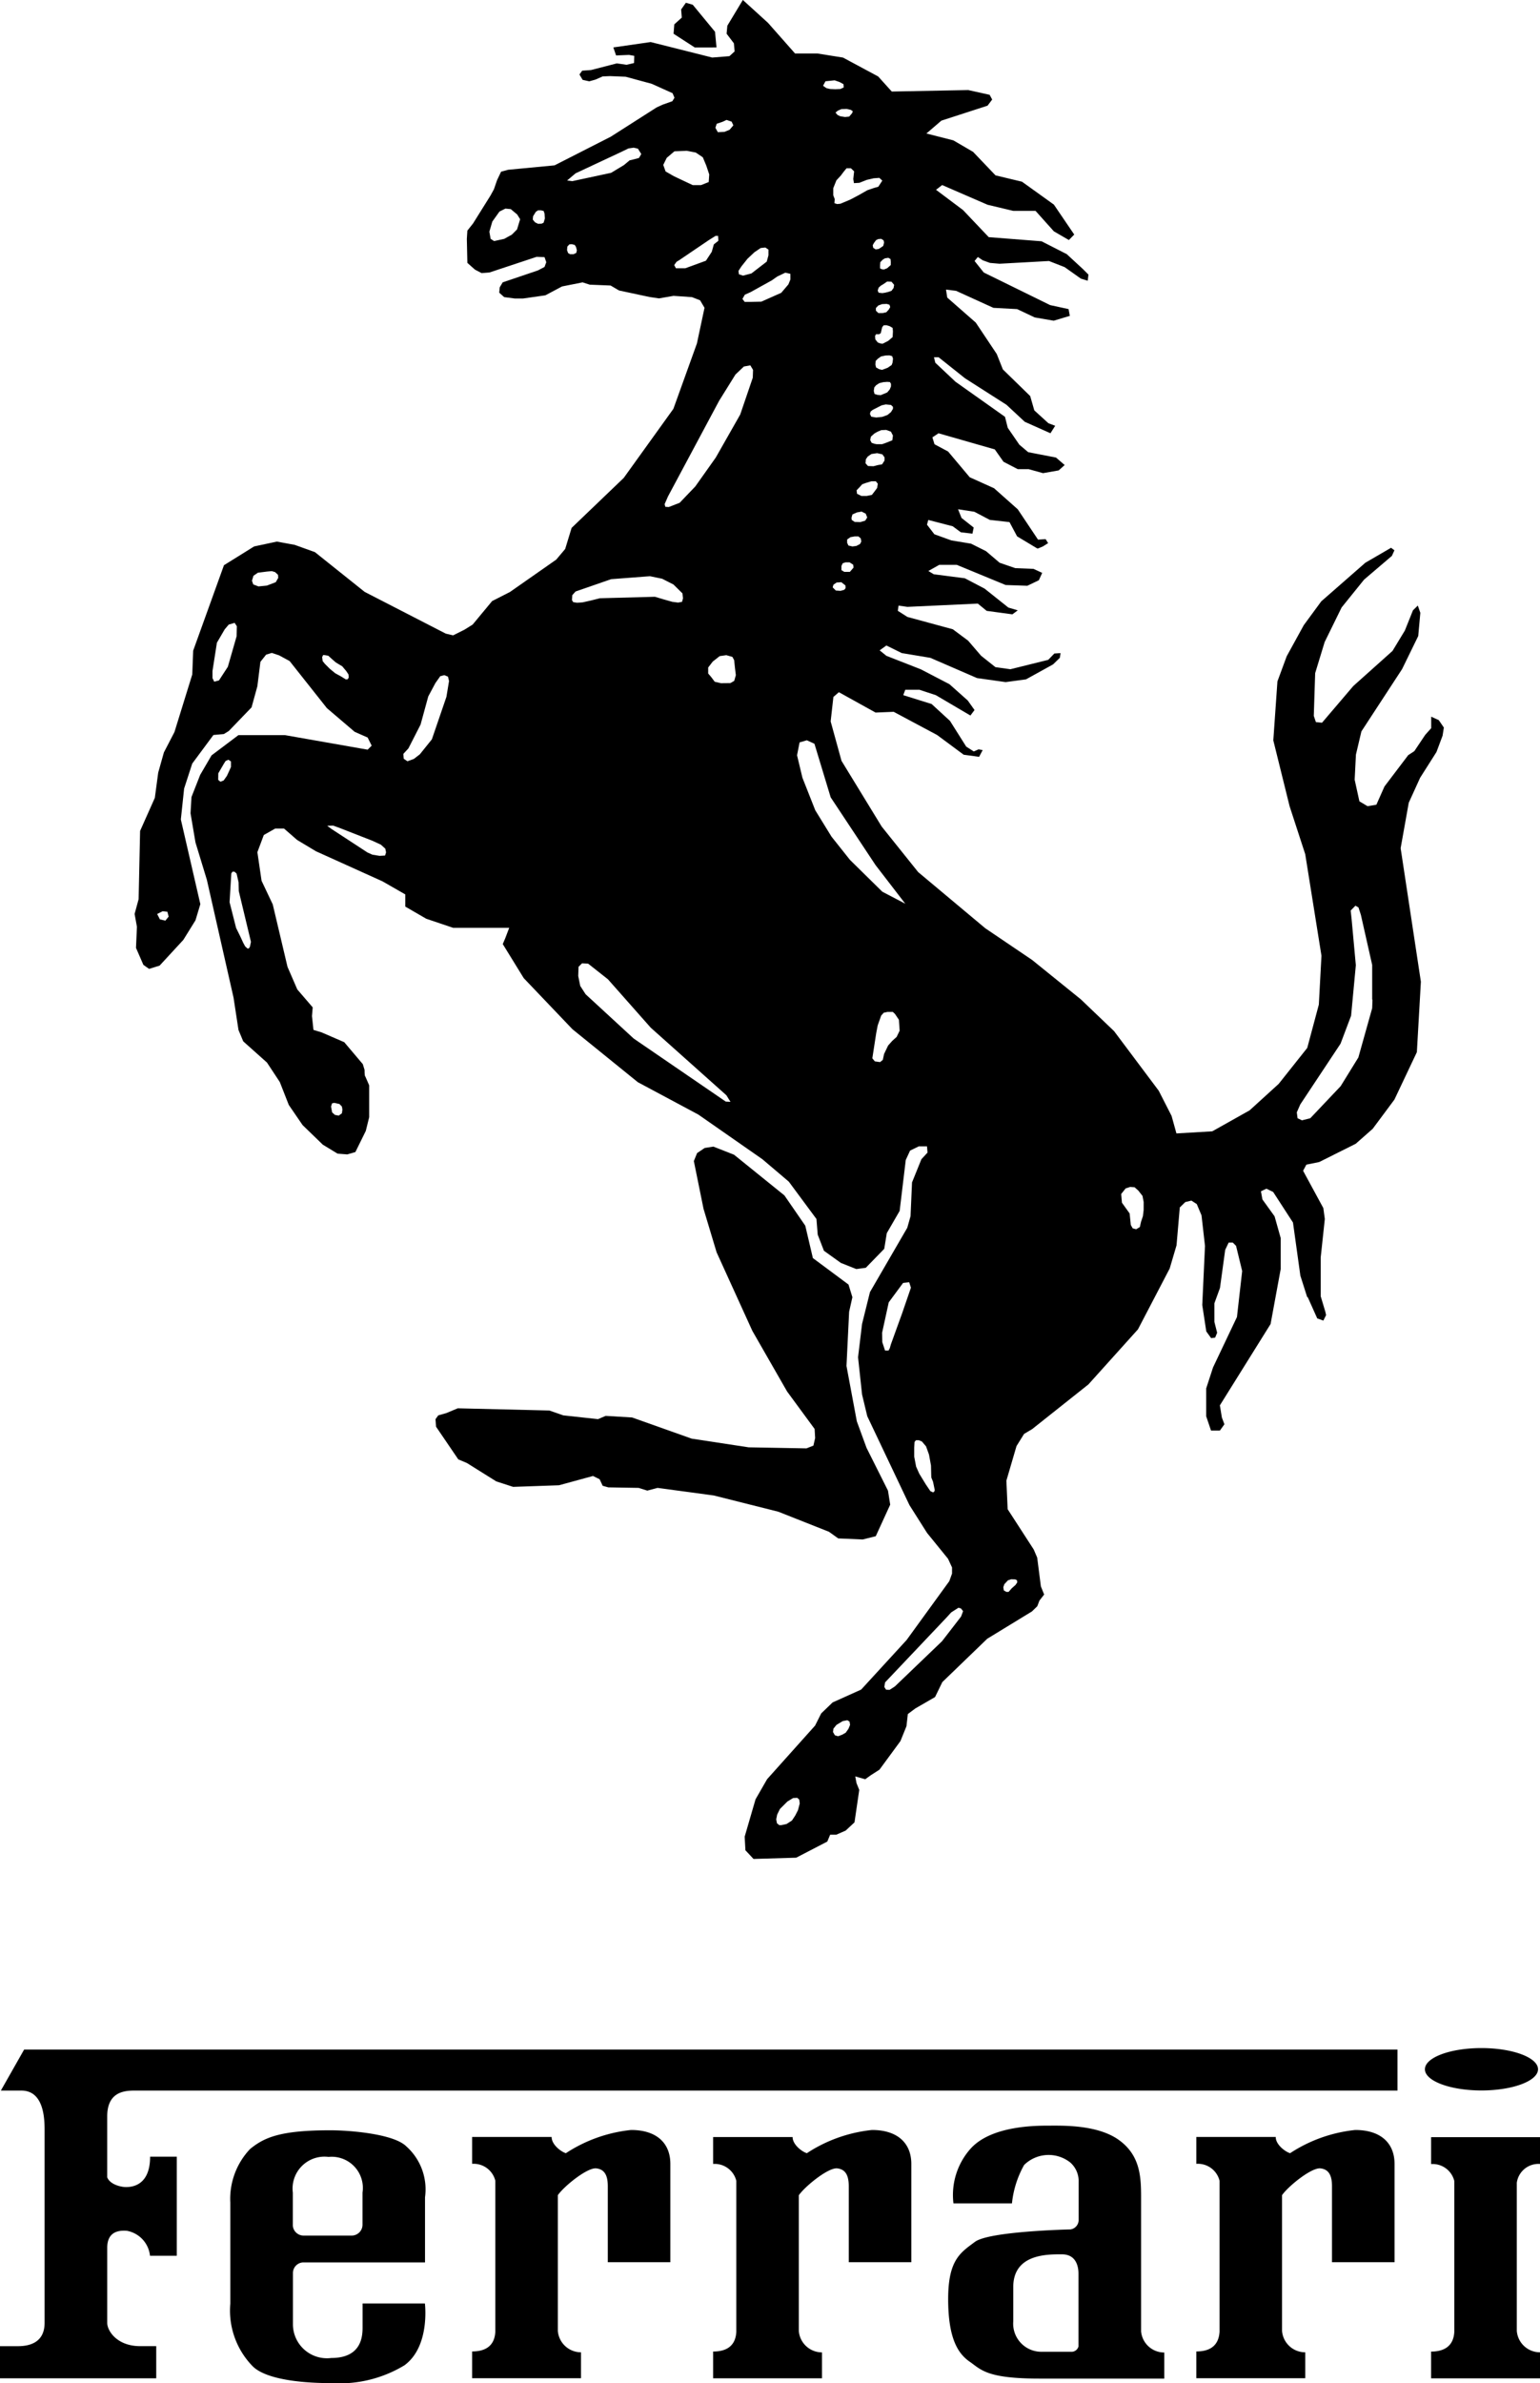 <?xml version="1.0" encoding="UTF-8"?> <svg xmlns="http://www.w3.org/2000/svg" xmlns:xlink="http://www.w3.org/1999/xlink" id="Group_1933" data-name="Group 1933" width="88.621" height="137.084" viewBox="0 0 88.621 137.084"><defs><clipPath id="clip-path"><rect id="Rectangle_1271" data-name="Rectangle 1271" width="88.621" height="137.084" transform="translate(0 0)"></rect></clipPath></defs><g id="Group_1932" data-name="Group 1932" transform="translate(0 0)" clip-path="url(#clip-path)"><path id="Path_4946" data-name="Path 4946" d="M0,1229.462v-1.85H1.025c.516,0,1.541-.109,1.541-1.341v-11.1c0-.667-.049-2.262-1.335-2.262H.049l1.34-2.36h79.03v2.36H7.71c-.667,0-1.541.151-1.541,1.492v3.494c.151.407.77.564,1.08.564s1.389-.055,1.389-1.747h1.535v5.7H8.632a1.632,1.632,0,0,0-1.334-1.438c-.619-.048-1.128.158-1.128.983v4.313c0,.461.564,1.341,1.9,1.341H8.99v1.85H0Z" transform="translate(0 -1092.651)"></path><path id="Path_4947" data-name="Path 4947" d="M168.447,124.4c0,.413.51.825.819.922a8.4,8.4,0,0,1,3.749-1.335c1.486,0,2.263.77,2.263,1.953v5.654h-3.6v-4.374c0-.564-.152-.971-.667-1.025s-1.85,1.031-2.208,1.547v7.807a1.339,1.339,0,0,0,1.335,1.231v1.492h-6.266v-1.541c.619,0,1.286-.206,1.335-1.134v-8.686a1.284,1.284,0,0,0-1.335-.971v-1.547h4.574Zm43.01,0H205.19v1.547a1.284,1.284,0,0,1,1.334.971V135.6c-.048.922-.722,1.134-1.334,1.134v1.541h6.266v-1.5a1.335,1.335,0,0,1-1.335-1.231v-8.523a1.257,1.257,0,0,1,1.335-1.08Zm-56.877,0c0,.413.509.825.819.922a8.4,8.4,0,0,1,3.749-1.335c1.493,0,2.263.77,2.263,1.953v5.654h-3.6v-4.374c0-.564-.151-.971-.667-1.025s-1.85,1.025-2.208,1.541v7.807a1.339,1.339,0,0,0,1.334,1.232v1.492h-6.266v-1.541c.619,0,1.286-.206,1.335-1.134v-8.687a1.284,1.284,0,0,0-1.335-.971v-1.547h4.574Zm41.669,0c0,.413.516.825.825.922a8.4,8.4,0,0,1,3.749-1.335c1.486,0,2.263.77,2.263,1.953v5.654h-3.6v-4.374c0-.564-.152-.971-.667-1.025s-1.85,1.025-2.208,1.541v7.807a1.335,1.335,0,0,0,1.335,1.232v1.492h-6.266v-1.541c.619,0,1.28-.206,1.335-1.134v-8.687a1.284,1.284,0,0,0-1.335-.971v-1.547h4.568Zm-48.96,9.566H143.7v1.389c0,.564-.1,1.747-1.8,1.747a1.958,1.958,0,0,1-2.208-1.954v-2.924a.613.613,0,0,1,.564-.619h7.037v-3.749a3.312,3.312,0,0,0-1.08-2.93c-.722-.716-3.239-.922-4.368-.922-2.875,0-3.8.406-4.622,1.08a4.17,4.17,0,0,0-1.135,3.082v5.811a4.585,4.585,0,0,0,1.286,3.6c.977.971,3.955.971,4.574.971a7.189,7.189,0,0,0,4.161-1.025c1.492-1.092,1.177-3.555,1.177-3.555m-7.6-6.376a1.836,1.836,0,0,1,2.057-2.056,1.794,1.794,0,0,1,1.953,2.056v1.85a.625.625,0,0,1-.619.619h-2.772a.621.621,0,0,1-.619-.564ZM188.5,135.55v-7.7c0-1.183-.055-2.414-1.286-3.294s-3.239-.819-4.01-.819-3.337,0-4.525,1.335a4.007,4.007,0,0,0-.977,3.136h3.367a5.687,5.687,0,0,1,.7-2.208,2.01,2.01,0,0,1,2.645-.152,1.418,1.418,0,0,1,.492,1.134v2.208a.549.549,0,0,1-.467.516s-4.677.1-5.5.716-1.541,1.025-1.541,3.288.564,3.136,1.231,3.6.977.977,4.01.977h7.195v-1.5a1.335,1.335,0,0,1-1.335-1.231m-3.6.88a.418.418,0,0,1-.364.309h-1.771a1.618,1.618,0,0,1-1.62-1.747v-1.978c0-1.923,2-1.881,2.8-1.881s.953.667.953,1.11v4.186Zm23.185-14.723c1.8,0,3.258-.546,3.258-1.219s-1.456-1.219-3.258-1.219-3.251.546-3.251,1.219,1.456,1.219,3.251,1.219M162.951,67.79l-.188.461L163.321,71l.752,2.5,2.057,4.519,2,3.488,1.583,2.154.03.522-.1.437-.4.158-3.324-.06-3.282-.5L159.209,83l-1.523-.091-.437.188-2-.218-.8-.279-5.272-.127-.655.273-.467.134-.158.218.03.431,1.28,1.881.5.212,1.686,1.055.971.315L155,86.9l1.959-.534.382.188.176.376.322.091,1.747.03.5.157.588-.157,3.239.437,3.713.934,2.912,1.153.534.382,1.408.061.752-.188.831-1.814-.128-.807L172.7,84.745l-.558-1.523-.595-3.185.152-3.118.188-.837-.224-.728-2.05-1.523-.437-1.862-1.2-1.741-2.9-2.342-1.189-.467-.5.079Zm1.116-63.6-.085-.9L162.7,1.735l-.395-.115-.273.388.037.467-.431.388-.042.54,1.219.789Z" transform="translate(-122.835 -1.462)"></path><path id="Path_4948" data-name="Path 4948" d="M154.586,41.428l-.437-.2v.661l-.346.388-.625.934-.352.231-1.365,1.8-.467,1.05-.509.085-.467-.279-.273-1.244.073-1.444.315-1.335,2.342-3.585.928-1.9.121-1.335-.145-.419-.279.273-.467,1.165-.71,1.171-2.257,2.02-1.8,2.111-.352-.037-.121-.358.079-2.457.546-1.79.977-1.99,1.292-1.6,1.6-1.365.146-.322-.194-.145-1.48.861-2.536,2.22-1.007,1.371-.983,1.79L145.3,39.2l-.237,3.391L146,46.378l.9,2.76.934,5.842-.151,2.809-.667,2.493-1.644,2.069L143.7,63.873,141.55,65.08l-2.062.121-.279-1.007-.74-1.45L135.9,59.317l-1.917-1.832-2.8-2.263L128.489,53.4l-3.864-3.233-2.1-2.621-2.311-3.779L119.59,41.5l.158-1.407.315-.273,2.111,1.171,1.043-.043,2.5,1.335,1.529,1.134.886.121.206-.388-.237-.042-.273.121-.437-.279-.934-1.48L125.4,40.5l-1.632-.51.115-.309h.819l.94.309,1.99,1.171.237-.316-.388-.546-1.056-.94-1.644-.855-1.984-.777-.388-.315.388-.279.886.437,1.644.273,2.688,1.165,1.644.231,1.171-.157,1.559-.862.388-.376.043-.273-.358.024-.352.364-2.178.54-.861-.121-.825-.655-.746-.868-.88-.655-2.614-.71-.552-.352.043-.3.509.073,4.052-.188.51.418,1.48.2.309-.231-.54-.158-1.371-1.092-1.135-.594-1.79-.231-.309-.188.625-.352h1.013l2.809,1.159,1.249.043.661-.316.194-.425-.5-.231-1.049-.042-.9-.309-.783-.667-.861-.431-1.134-.188-.977-.352-.425-.552.073-.273,1.407.364.467.346.667.079.073-.352-.7-.552-.2-.5.94.145.886.467,1.134.127.437.819,1.165.7.067-.012.255-.109.3-.188-.145-.231-.437.03L130.358,29.3l-1.365-1.213-1.4-.631-1.244-1.48-.783-.419-.121-.395.352-.236,3.239.928.5.71.819.425h.625l.831.231.9-.158.346-.309-.5-.431-1.6-.309-.509-.431-.667-.971-.158-.631-2.851-2.02-1.159-1.092-.079-.316h.267l1.523,1.213,2.384,1.522,1.05.977,1.48.661.273-.431-.389-.145-.813-.74-.237-.825L129.5,21.252l-.352-.886-1.207-1.807L126.3,17.121l-.073-.461.582.073,2.147.977,1.365.073,1.013.479,1.092.188.928-.279-.073-.388-1.062-.231L128.4,15.677l-.528-.661.188-.231.279.188.418.152.552.048,2.845-.157.9.352.934.661.395.121.042-.352-.315-.315-.934-.862-1.45-.74-3.039-.237-1.48-1.559-1.553-1.165.352-.273,2.615,1.134,1.48.352h1.28l1.055,1.177.862.5.309-.315-1.171-1.723L130.6,10.454l-1.523-.364-1.292-1.353-1.135-.661L125.1,7.682l.861-.74,2.657-.861.267-.352-.146-.273-1.232-.273-4.4.085-.782-.867L120.3,3.314l-1.48-.236h-1.28l-1.553-1.759L114.537,0l-.892,1.48-.043.461.419.552.043.467-.3.273-.989.079-3.543-.891-2.148.309.158.461.746-.03.3.054-.012.413-.431.1-.564-.079-1.48.382-.509.037-.158.218.182.309.382.085.358-.1.412-.182.425-.018.9.036,1.5.407,1.2.54.109.261-.121.2-.564.2-.34.157-2.645,1.687L103.7,9.514l-2.675.255-.4.109-.231.485-.182.528-.2.364-1,1.6-.328.413-.03.479.03,1.377.437.388.382.2.455-.036,2.712-.9.455.018.1.291-.1.273-.382.2-2.026.686-.17.285-.03.309.285.255.606.079h.485l1.28-.182.958-.51.637-.127.546-.109.412.133,1.2.049.485.285,1.759.376.54.079.837-.145,1.062.073.467.182.255.431-.437,2.051L110.54,23.52l-2.857,3.973-3,2.875-.37,1.213-.516.613-2.663,1.862-1.025.522-1.122,1.353-.467.291-.655.328-.425-.1-4.665-2.4-2.863-2.287-1.165-.419-1.025-.188-1.31.279-1.735,1.08-1.771,4.914L82.853,38.8l-1.025,3.312-.607,1.171-.328,1.165-.194,1.45L79.851,47.8l-.085,3.925-.231.85.134.74-.054,1.213.425.977.328.231.606-.188,1.365-1.48.7-1.128.279-.928-1.122-4.871.188-1.777.467-1.438,1.219-1.644.6-.054.285-.176,1.31-1.359.334-1.213.176-1.407.328-.413.328-.1.418.14.606.328L90.6,40.736,92.2,42.1l.746.328.231.467-.231.231-4.762-.837H85.51l-1.547,1.165-.655,1.122-.5,1.274-.055.934.285,1.68.655,2.147,1.535,6.776.285,1.862.273.655,1.365,1.219.74,1.122.516,1.316.794,1.159,1.165,1.128.849.516.558.043.467-.134.6-1.219.194-.789V62.435l-.225-.516c-.042,0-.042-.334-.042-.376l-.1-.328L91.6,59.954l-1.3-.564-.473-.145-.085-.795.042-.5-.886-1.031-.564-1.3-.849-3.591-.643-1.359L86.6,49.023l.37-.989.655-.37h.509l.752.655,1.08.649L93.8,50.7l1.311.752v.7l1.207.7,1.547.522h3.227l-.231.607-.14.328,1.207,1.959,2.8,2.936,3.767,3.051,3.482,1.862,3.682,2.566,1.523,1.292,1.59,2.148.073.9.358.928.977.7.886.352.546-.073,1.062-1.092.146-.9.74-1.28.352-2.93.249-.54.5-.243h.473l.03.358-.352.382-.54,1.335-.085,1.941-.188.667-2.147,3.7-.455,1.832-.231,1.917.231,2.142.3,1.249,2.427,5.114,1.013,1.6,1.207,1.486.231.5v.352l-.158.437-2.457,3.385-2.615,2.851-1.644.74-.655.631-.352.7-2.76,3.082-.667,1.159-.625,2.148.042.783.467.5,2.457-.073,1.789-.928.164-.394h.352l.54-.237.509-.473.273-1.868-.157-.388-.073-.388.273.079.3.085.321-.231.5-.321,1.207-1.644.346-.855.079-.7.431-.322,1.135-.655.419-.861,2.584-2.493,2.572-1.571.309-.3.121-.321.273-.352-.188-.467-.212-1.656-.2-.467-1.5-2.317-.073-1.644.583-1.99.437-.7.461-.273,3.239-2.572,2.851-3.167,1.826-3.5.394-1.335.188-2.178.316-.309.352-.085.309.2.273.649.2,1.759-.157,3.4.231,1.516.279.388.231-.03.115-.279-.158-.625V74.974l.322-.885.3-2.19.2-.419h.237l.188.188.352,1.449-.3,2.645-1.377,2.9L141.2,79.87v1.6l.279.825h.509l.261-.364-.146-.388-.115-.7,2.918-4.677.582-3.161V71.219l-.352-1.25-.7-.971-.085-.467.315-.151.388.188,1.141,1.759.425,3.057.388,1.219.042.03.54,1.207.352.127.158-.315-.043-.194-.267-.892V72.341l.237-2.22-.085-.625-1.165-2.147.188-.352.74-.151,2.1-1.05.977-.861,1.25-1.68,1.292-2.73.231-4.052-1.165-7.68.467-2.614.655-1.438.94-1.48.352-.94.073-.467ZM101.543,13.2l-.3.3-.437.242-.583.127-.2-.127-.073-.412.17-.583.412-.576.34-.17.309.03.37.309.17.273Zm1.529-.388-.109.054-.206.012-.176-.085-.133-.158.018-.194.158-.255.127-.085h.17l.152.037.054.158.018.273Zm1.881,1.735-.158.079h-.2l-.115-.067-.06-.17.018-.206.121-.127.146-.006.158.042.073.115.049.188Zm3.609-5.46-.243.067-.3.073-.328.273-.734.443-2.232.479-.3-.037.485-.412,2.657-1.244.388-.188.3-.043.243.055.194.309ZM81.306,52.96l-.315-.073-.158-.309.315-.158.273.03.073.279Zm4.1-16.361L84.9,38.359l-.51.783-.273.073-.1-.206V38.6l.254-1.626.449-.77.231-.273.34-.1.127.194Zm2.25-3.106-.509.194-.485.048-.3-.115-.073-.212.085-.285.255-.176.528-.067.273-.024.188.055.17.157.012.176ZM91.8,39.074l-.109.012-.249-.157-.364-.2-.309-.255-.285-.285-.127-.158-.03-.231.061-.121.109.012.182.03.2.182.237.206.37.224.225.267.133.2.012.176Zm-6.952,5.557-.188.267-.188.073-.127-.109.006-.376.321-.552.1-.157.157-.073.152.1v.315l-.1.224Zm1.323,9.833-.067.1h-.073l-.133-.121-.109-.2-.17-.37-.243-.491L85,51.9l.1-1.656.067-.1h.115l.121.109.115.5.012.51.7,2.918Zm4.726,9.008.127-.03.3.067.14.146.03.176-.03.212-.182.134-.224-.043-.157-.145-.061-.334Zm3.051-14.256-.315.018-.412-.067-.285-.127-2.062-1.347-.254-.188.339-.012.37.134,1.893.74.485.224.255.231.043.212Zm3.531-9.13-.837,2.445-.692.861-.346.267-.37.134-.212-.146L95,43.369l.291-.315.7-1.371.443-1.62.412-.77.279-.394.231-.06.212.085.061.255Zm16.973-24.756.352-.443.4-.376.358-.242.267-.03.182.121v.328l-.1.364-.88.679-.485.127-.236-.079-.024-.194Zm-1.419-8.208.34-.115L113.6,6.9l.291.1.1.212-.218.255-.3.121-.376.018-.14-.254Zm-2.942,2.742-.134-.376.2-.406.443-.376.71-.03.516.1.407.273.2.479.17.509-.03.437-.442.176h-.479l-1.08-.51Zm1.135,5.569h-.54l-.1-.182.133-.188.164-.1,1.7-1.152.388-.243h.14l.018.285-.261.206-.121.431-.334.509ZM104.776,34.64l-.073-.115.018-.285.188-.212,2.051-.71,2.232-.17.7.145.655.334.516.51.03.285-.055.2-.225.043-.334-.043-.516-.146-.485-.145-3.173.085-.5.127-.485.109-.316.024Zm8.778,28.73-5.3-3.628-2.766-2.548-.309-.479-.115-.57.018-.528.2-.2.352.018,1.14.9,2.463,2.784,4.355,3.889.134.218.1.158Zm.486-24.2-.224.127-.54.006-.358-.085-.2-.267-.176-.206V38.4l.261-.34.4-.315.382-.055.352.1.1.188.043.419.054.443Zm1.068-17.44-.722,2.117-1.407,2.475L111.8,27.985l-.9.94-.625.243-.2-.012L110.036,29l.194-.443,2.942-5.5.94-1.511.485-.461.37-.067.157.261Zm2.166-5.654-.115.285-.413.485-1.146.509-.589.012h-.37l-.128-.17.139-.243.328-.146,1.225-.679.309-.218.467-.224.291.067Zm3.1,17.853-.212.061-.273-.018-.182-.182.043-.152.182-.127.273-.018.237.188.006.157Zm.322-1.031h-.322l-.164-.1v-.237l.073-.158.17-.054h.224l.212.14.018.164Zm.583-1.6-.212.109-.224.03-.231-.054-.073-.158v-.188l.188-.134.237-.043h.225l.134.115.03.182Zm.3-1.346-.285.085-.322-.012-.17-.115-.012-.127.054-.188.255-.115.273-.049.237.121.085.218Zm.686-1.881-.157.212-.146.188-.3.061h-.3l-.255-.127-.024-.2.182-.188.14-.157.2-.073.328-.1h.255l.115.14Zm.425-1.577-.139.218-.243.043-.255.067-.315-.012-.14-.157.018-.231.109-.158.212-.145.328-.049.3.067.127.176Zm.449-1.165-.334.134-.254.091h-.316l-.127-.024-.158-.054-.085-.158.042-.2.212-.188.182-.1.2-.085.285-.012.273.1.115.224Zm.036-1.808-.115.188-.2.164-.3.109-.352.037-.285-.049-.073-.164.043-.134.115-.091.51-.261.243-.054.3.03.115.109Zm-.8-4.289.1-.067.043-.188.037-.152.085-.109.158-.006.188.055.17.1.018.2-.018.328-.255.218-.321.164-.139-.018-.14-.055-.14-.176-.018-.188.055-.109h.182Zm-.182-1.359v-.152l.14-.146.218-.079.267-.012.158.049.042.134-.085.145-.14.152-.218.048h-.237Zm.012,4.289.188-.121.225-.055.224-.018.158.012.061.1v.152l-.073.176-.146.17-.376.157-.182-.018-.17-.055-.043-.176.031-.2Zm.946-1.3L123.1,21l-.231.158-.321.121-.176-.043-.17-.1-.037-.164.018-.212.127-.127.182-.127.261-.055.225-.006.151.043.049.146Zm.091-4.477-.03.182-.121.164-.194.067-.176.042-.158.024-.212-.024-.054-.121.054-.17.127-.115.134-.079.231-.158.249.012Zm-.334-1.553.127.073.018.182-.006.164-.206.182-.188.073-.121-.018-.1-.049v-.176l.012-.176.14-.145.128-.079Zm-.243-.88-.048.194-.14.1-.127.079-.17.024-.14-.091-.03-.146.067-.127.127-.17.127-.061.17-.012.134.085Zm-1.735-3.415.309-.018.431-.17.394-.091.328-.024.17.158-.23.352-.237.067-.395.134-.5.285-.485.255-.564.237-.188.018-.157-.049.018-.237-.085-.224v-.4l.182-.455.254-.273.158-.212.17-.207h.255l.182.176-.048.443Zm-.182-4.216.115.079-.037.109-.17.2-.237.024-.273-.042-.157-.073-.121-.139.14-.115.2-.085.3-.012Zm-1.456-1.644.528-.054.285.1.224.121.012.188-.194.091-.291.012-.291-.012-.218-.049-.194-.139Zm4.095,54.972-.255.231-.237.267-.231.485-.073.34-.158.127-.3-.043-.145-.176.224-1.45.085-.443.2-.564.146-.164.224-.049h.3l.127.121.224.334.042.625Zm-.825-8.353-1.862-1.832-1.061-1.335-.934-1.516-.74-1.874-.309-1.292.146-.74.418-.121.437.2.934,3.082,2.584,3.9,1.71,2.22Zm1.128,24.289-.146.4-.491,1.359-.06.212-.073.134h-.2l-.158-.479-.012-.54.382-1.753.825-1.116.352-.042.1.315Zm1.844,10.246-.073.012-.134-.067-.255-.376-.382-.625-.182-.406-.109-.57v-.534l.018-.315.079-.1h.17l.176.073.237.279.17.473.115.631.012.51.006.176.1.249.1.485Zm-7.825,18.3-.158.309-.188.285-.309.2-.3.067h-.121l-.133-.109-.043-.225.055-.273.158-.322.431-.431.328-.2.237-.012.115.1.03.225Zm2.906-4.683-.157.224-.2.115-.242.091-.182-.055-.109-.188.024-.194.176-.218.364-.218.261-.049.127.079.03.188Zm6.479-6.454L126,94.41l-2.712,2.6-.309.2-.2-.012-.1-.152.043-.267,3.531-3.725.273-.3.413-.267.145.036.127.158Zm2.7-2.087.182-.06.231.006.109.054.012.121-.1.146-.212.188-.188.212H129.7l-.145-.085-.03-.182.06-.176Zm7.807-21.3-.042.352-.109.328-.067.3-.212.127-.2-.054-.109-.194-.067-.661-.443-.619-.043-.5.255-.321.261-.085.255.018.212.188.243.309.067.352ZM150.77,57.5l-.018.5-.795,2.833-1.019,1.65-1.747,1.844-.479.121-.254-.121-.043-.339.2-.455,2.317-3.494.607-1.608.273-2.906-.243-2.645-.054-.5.273-.279.176.1.139.431.649,2.876v2Z" transform="translate(-71.789 -0.002)"></path></g></svg> 